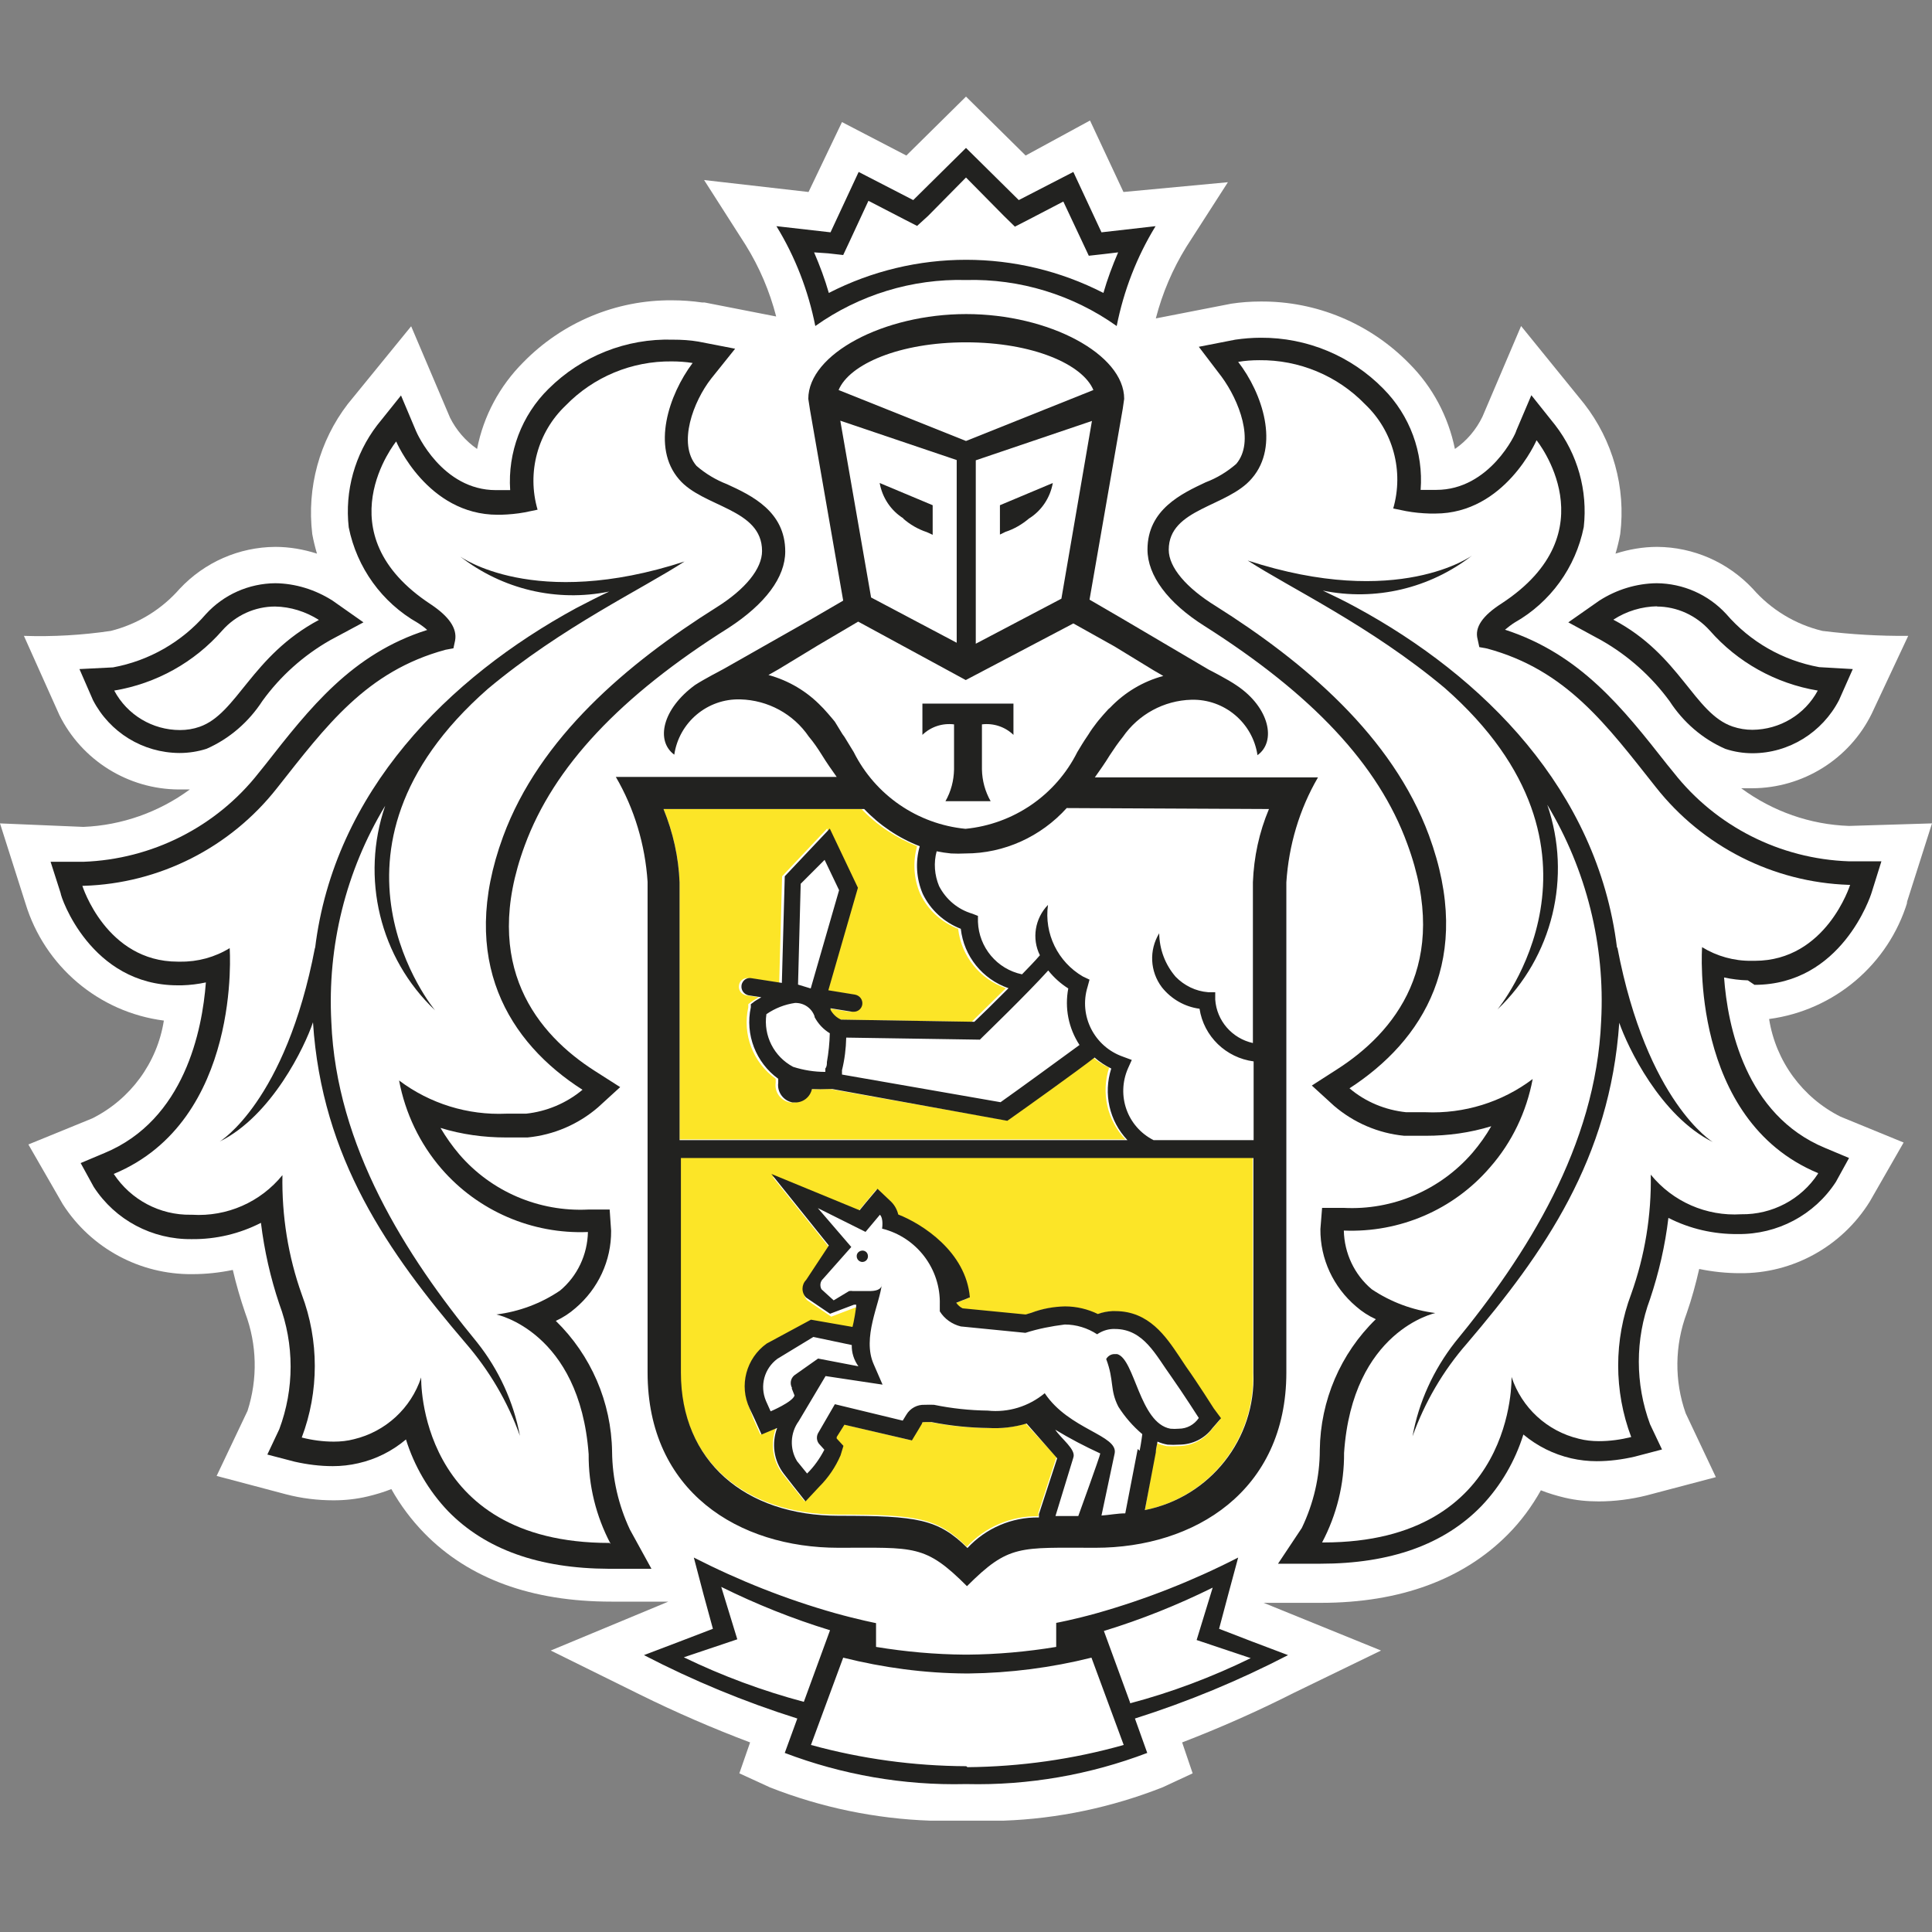 <svg width="16" height="16" viewBox="0 0 16 16" fill="none" xmlns="http://www.w3.org/2000/svg">
<rect x="0" y="0" width="16" height="16" fill="#808080" stroke="none"/>
<path d="M15.789 7.482L16 6.819L15.313 6.84C14.991 6.829 14.681 6.72 14.42 6.528H14.513C14.931 6.526 15.315 6.287 15.5 5.912L15.803 5.266C15.565 5.268 15.328 5.254 15.093 5.225C14.868 5.171 14.667 5.049 14.515 4.875C14.309 4.656 14.025 4.531 13.724 4.529C13.608 4.529 13.491 4.549 13.379 4.585C13.395 4.531 13.408 4.478 13.418 4.423C13.466 4.038 13.357 3.648 13.118 3.342L12.597 2.7L12.277 3.451C12.225 3.558 12.148 3.65 12.049 3.718C11.994 3.449 11.864 3.204 11.67 3.01C11.346 2.679 10.902 2.493 10.438 2.497C10.357 2.497 10.276 2.503 10.197 2.515L9.572 2.637C9.626 2.428 9.711 2.228 9.825 2.044L10.169 1.509L9.304 1.59L9.027 0.998L8.494 1.288L8 0.8L7.506 1.288L6.973 1.011L6.696 1.59L5.831 1.491L6.175 2.029C6.289 2.212 6.374 2.412 6.428 2.621L5.835 2.505H5.815C5.732 2.493 5.649 2.487 5.566 2.487C5.102 2.483 4.658 2.669 4.334 3C4.138 3.196 4.004 3.445 3.951 3.718C3.856 3.652 3.779 3.563 3.727 3.459L3.405 2.702L2.88 3.346C2.645 3.652 2.54 4.04 2.586 4.423C2.596 4.478 2.609 4.531 2.625 4.585C2.513 4.549 2.396 4.529 2.28 4.529C1.979 4.531 1.695 4.656 1.489 4.875C1.339 5.047 1.14 5.169 0.917 5.225C0.68 5.26 0.439 5.274 0.198 5.266L0.492 5.922C0.678 6.297 1.061 6.536 1.48 6.538H1.572C1.316 6.726 1.009 6.835 0.691 6.848L0 6.819L0.211 7.482C0.369 8.002 0.818 8.383 1.357 8.452C1.302 8.802 1.08 9.104 0.764 9.262L0.235 9.478L0.52 9.973C0.755 10.339 1.16 10.556 1.592 10.552C1.705 10.552 1.817 10.54 1.928 10.517C1.956 10.637 1.991 10.758 2.031 10.874C2.129 11.135 2.135 11.419 2.05 11.684L1.794 12.223L2.368 12.375C2.497 12.409 2.631 12.425 2.763 12.425C2.858 12.425 2.951 12.415 3.044 12.393C3.111 12.377 3.178 12.357 3.241 12.332C3.315 12.464 3.407 12.587 3.512 12.695C3.88 13.073 4.401 13.264 5.063 13.264H5.535L4.561 13.669L5.3 14.034C5.598 14.181 5.902 14.313 6.212 14.43L6.123 14.686L6.378 14.803C6.801 14.969 7.249 15.062 7.704 15.078H8.31C8.762 15.062 9.209 14.967 9.63 14.801L9.877 14.686L9.79 14.43C10.104 14.309 10.412 14.173 10.712 14.021L11.437 13.669L10.465 13.274H10.939C11.601 13.274 12.124 13.076 12.49 12.705C12.597 12.597 12.687 12.474 12.761 12.342C12.824 12.367 12.891 12.387 12.958 12.403C13.051 12.425 13.144 12.434 13.239 12.434C13.371 12.434 13.505 12.417 13.634 12.385L14.21 12.233L13.96 11.704C13.865 11.435 13.869 11.141 13.969 10.874C14.011 10.754 14.044 10.631 14.072 10.509C14.183 10.532 14.297 10.544 14.41 10.544C14.846 10.548 15.253 10.323 15.484 9.952L15.765 9.462L15.243 9.248C14.927 9.09 14.706 8.788 14.651 8.439C15.19 8.367 15.639 7.988 15.797 7.467L15.789 7.482V7.482Z" fill="white"/>
<path d="M10.374 9.58H5.634V11.358C5.634 12.089 6.161 12.543 6.941 12.543C7.593 12.543 7.765 12.569 8.006 12.81C8.158 12.646 8.373 12.553 8.599 12.557V12.529L8.749 12.067L8.494 11.789C8.391 11.82 8.285 11.832 8.178 11.826C8.018 11.824 7.86 11.808 7.704 11.777H7.654C7.633 11.777 7.633 11.777 7.627 11.789L7.597 11.838L7.544 11.927L7.441 11.903L6.985 11.796L6.922 11.899V11.911L6.977 11.972L6.953 12.051C6.912 12.148 6.852 12.235 6.777 12.31L6.663 12.433L6.558 12.302L6.481 12.205C6.398 12.097 6.378 11.955 6.426 11.826L6.297 11.88L6.24 11.753L6.208 11.664C6.127 11.476 6.189 11.259 6.353 11.141L6.72 10.943L7.07 11.012C7.07 10.979 7.091 10.858 7.101 10.829H7.082L6.884 10.904L6.686 10.769C6.647 10.73 6.645 10.665 6.686 10.623L6.874 10.339L6.398 9.746L7.111 10.027L7.161 9.967L7.259 9.849L7.372 9.956C7.402 9.985 7.421 10.021 7.431 10.062C7.629 10.141 7.994 10.372 8.024 10.748L7.911 10.793C7.925 10.813 7.943 10.829 7.965 10.838L8.486 10.89L8.533 10.876C8.622 10.842 8.717 10.825 8.812 10.823C8.907 10.823 9 10.845 9.085 10.886C9.122 10.872 9.164 10.864 9.203 10.862H9.229C9.507 10.862 9.647 11.072 9.758 11.238L9.815 11.32C9.912 11.459 10.041 11.66 10.046 11.668L10.104 11.757L10.033 11.84C9.967 11.927 9.865 11.976 9.756 11.976C9.725 11.978 9.693 11.978 9.661 11.976C9.634 11.97 9.606 11.963 9.578 11.951C9.578 11.978 9.578 12.012 9.563 12.04L9.482 12.506C10.019 12.397 10.398 11.915 10.376 11.366L10.374 9.58V9.58ZM5.628 9.436H9.32C9.169 9.278 9.118 9.051 9.185 8.843C9.136 8.82 9.088 8.788 9.047 8.753C8.903 8.859 8.454 9.179 8.348 9.26L8.324 9.276L6.874 9.019H6.845C6.797 9.021 6.75 9.021 6.702 9.019C6.688 9.084 6.631 9.13 6.566 9.13H6.542C6.465 9.116 6.412 9.043 6.424 8.966V8.934C6.236 8.8 6.147 8.567 6.197 8.342V8.316L6.218 8.3C6.218 8.3 6.246 8.28 6.284 8.259L6.179 8.243C6.139 8.235 6.114 8.2 6.12 8.16C6.125 8.12 6.161 8.095 6.201 8.101H6.203L6.453 8.14L6.477 7.257L6.85 6.862L7.084 7.352L6.839 8.201L7.06 8.237C7.099 8.245 7.125 8.28 7.119 8.32C7.113 8.356 7.084 8.379 7.048 8.379H7.036L6.856 8.35V8.363C6.876 8.399 6.906 8.427 6.943 8.444L8.047 8.462L8.33 8.184C8.115 8.109 7.961 7.919 7.935 7.692C7.797 7.639 7.684 7.536 7.621 7.403C7.567 7.279 7.558 7.139 7.595 7.008C7.421 6.939 7.263 6.835 7.135 6.7H5.495C5.574 6.894 5.62 7.099 5.628 7.307V9.436V9.436Z" fill="#FCE527"/>
<path d="M7.143 10.357C7.119 10.357 7.097 10.374 7.095 10.398V10.4C7.093 10.426 7.113 10.449 7.139 10.451H7.141C7.168 10.451 7.188 10.43 7.188 10.404C7.188 10.376 7.168 10.357 7.143 10.357V10.357Z" fill="#222220"/>
<path d="M7.141 10.355C7.143 10.355 7.143 10.357 7.143 10.357C7.145 10.357 7.145 10.355 7.147 10.355H7.141V10.355ZM10.368 13.594L10.096 13.489L10.171 13.207L10.254 12.899C9.881 13.09 9.489 13.245 9.086 13.359C8.889 13.414 8.747 13.44 8.747 13.44V13.639C8.504 13.679 8.259 13.701 8.012 13.703H7.99C7.743 13.701 7.498 13.679 7.255 13.639V13.442C7.255 13.442 7.111 13.414 6.914 13.359C6.511 13.245 6.12 13.09 5.746 12.899L5.827 13.207L5.904 13.489L5.63 13.594L5.333 13.707C5.74 13.918 6.165 14.094 6.603 14.232L6.499 14.517C6.975 14.698 7.484 14.787 7.994 14.775H8.006C8.516 14.787 9.025 14.698 9.501 14.517L9.399 14.232C9.835 14.094 10.26 13.918 10.667 13.707L10.368 13.594ZM5.663 13.725L6.106 13.576L5.973 13.142C6.264 13.286 6.564 13.406 6.874 13.501L6.657 14.094C6.315 14.003 5.981 13.879 5.663 13.725ZM8.012 14.635L8.002 14.627C7.567 14.625 7.135 14.566 6.716 14.451L6.983 13.728C7.315 13.811 7.656 13.857 8 13.859H8.022C8.365 13.855 8.707 13.811 9.039 13.728L9.306 14.451C8.885 14.57 8.448 14.631 8.012 14.635V14.635ZM9.359 14.106V14.1L9.142 13.507C9.452 13.412 9.752 13.292 10.043 13.148L9.91 13.582L10.358 13.732C10.039 13.888 9.703 14.015 9.359 14.106V14.106ZM8 2.319C8.446 2.307 8.885 2.442 9.248 2.7C9.306 2.408 9.414 2.127 9.57 1.873L9.122 1.924L8.889 1.424L8.437 1.657L8 1.225L7.563 1.657L7.111 1.424L6.878 1.924L6.43 1.873C6.586 2.127 6.694 2.408 6.752 2.7C7.115 2.442 7.554 2.307 8 2.319ZM6.858 2.098L6.983 2.112L7.036 1.999L7.192 1.663L7.482 1.813L7.595 1.871L7.686 1.788L8 1.47L8.314 1.788L8.405 1.877L8.518 1.819L8.806 1.669L8.964 2.005L9.017 2.118L9.142 2.104L9.26 2.09C9.213 2.199 9.171 2.311 9.138 2.426C8.425 2.06 7.577 2.06 6.864 2.426C6.831 2.311 6.789 2.199 6.742 2.09L6.858 2.098V2.098ZM13.859 6.396L13.806 6.331C13.438 5.863 13.088 5.418 12.464 5.215C12.49 5.193 12.516 5.173 12.543 5.156C12.84 4.988 13.049 4.699 13.116 4.365C13.15 4.063 13.065 3.761 12.879 3.52L12.682 3.273L12.557 3.567C12.557 3.585 12.338 4.057 11.895 4.057H11.765C11.789 3.747 11.676 3.441 11.457 3.22C11.19 2.947 10.823 2.795 10.442 2.797C10.37 2.797 10.299 2.803 10.23 2.813L9.928 2.872L10.116 3.119C10.262 3.317 10.394 3.658 10.238 3.842C10.163 3.907 10.078 3.959 9.985 3.994C9.788 4.087 9.503 4.219 9.503 4.551C9.503 4.766 9.671 4.992 9.973 5.183C10.864 5.748 11.415 6.331 11.654 6.987C12.024 7.986 11.542 8.555 11.074 8.855L10.864 8.99L11.048 9.158C11.212 9.298 11.413 9.385 11.629 9.406H11.809C11.992 9.406 12.174 9.381 12.35 9.327C12.306 9.404 12.253 9.478 12.196 9.545C11.929 9.855 11.534 10.025 11.125 10.003H10.949L10.935 10.179C10.933 10.426 11.042 10.659 11.23 10.819C11.279 10.862 11.334 10.898 11.394 10.925C11.101 11.21 10.935 11.599 10.93 12.008C10.93 12.231 10.878 12.452 10.781 12.654L10.584 12.95H10.935C11.516 12.95 11.961 12.79 12.269 12.472C12.429 12.304 12.547 12.101 12.616 11.88C12.731 11.976 12.865 12.043 13.011 12.077C13.081 12.093 13.152 12.101 13.223 12.101C13.329 12.101 13.436 12.087 13.539 12.063L13.764 12.004L13.665 11.795C13.541 11.461 13.541 11.091 13.665 10.758C13.738 10.54 13.79 10.315 13.817 10.086C13.995 10.177 14.193 10.222 14.392 10.22C14.72 10.224 15.026 10.062 15.204 9.788L15.313 9.59L15.115 9.507C14.453 9.233 14.307 8.494 14.278 8.095C14.343 8.109 14.408 8.117 14.475 8.119L14.53 8.156C15.249 8.156 15.491 7.423 15.5 7.392L15.581 7.133H15.311C14.742 7.113 14.21 6.844 13.859 6.396V6.396ZM14.532 7.957H14.505C14.361 7.959 14.218 7.919 14.096 7.844C14.096 7.844 13.991 9.272 15.056 9.715V9.72C14.916 9.934 14.675 10.06 14.42 10.056C14.132 10.074 13.853 9.952 13.671 9.728C13.677 10.064 13.622 10.4 13.509 10.716C13.365 11.097 13.365 11.52 13.509 11.901C13.42 11.923 13.332 11.935 13.241 11.935C13.185 11.935 13.128 11.929 13.075 11.915C12.812 11.852 12.602 11.658 12.518 11.403C12.518 11.403 12.559 12.774 10.961 12.774H10.949C11.07 12.545 11.133 12.29 11.131 12.032C11.2 11.018 11.887 10.874 11.887 10.874C11.698 10.85 11.518 10.783 11.36 10.677C11.216 10.556 11.133 10.378 11.129 10.191C11.591 10.21 12.038 10.019 12.34 9.667C12.522 9.46 12.642 9.207 12.693 8.936C12.439 9.128 12.124 9.225 11.806 9.211H11.645C11.473 9.193 11.309 9.126 11.176 9.013C11.785 8.618 12.211 7.943 11.834 6.918C11.53 6.096 10.801 5.481 10.068 5.019C9.825 4.869 9.679 4.699 9.679 4.553C9.679 4.209 10.167 4.2 10.368 3.961C10.6 3.692 10.455 3.257 10.254 2.997C10.311 2.987 10.37 2.983 10.428 2.983C10.758 2.979 11.076 3.111 11.305 3.348C11.538 3.569 11.627 3.903 11.538 4.211L11.645 4.233C11.71 4.245 11.775 4.251 11.842 4.253H11.886C12.464 4.253 12.725 3.646 12.725 3.646C12.725 3.646 13.341 4.405 12.435 4.998C12.279 5.098 12.21 5.195 12.237 5.294L12.251 5.359L12.316 5.371C12.974 5.549 13.304 6.003 13.713 6.519C14.1 7.01 14.684 7.307 15.311 7.328H15.322C15.322 7.328 15.125 7.957 14.532 7.957V7.957Z" fill="#222220"/>
<path d="M13.264 5.304C13.485 5.43 13.677 5.602 13.827 5.807C13.94 5.981 14.1 6.12 14.289 6.202C14.361 6.226 14.438 6.238 14.513 6.238C14.815 6.238 15.091 6.066 15.23 5.798L15.344 5.541L15.066 5.525C14.765 5.47 14.495 5.316 14.295 5.084C14.147 4.924 13.94 4.832 13.72 4.83C13.551 4.832 13.387 4.883 13.245 4.974L12.988 5.154L13.264 5.304V5.304ZM13.726 5.021L13.72 5.023C13.888 5.023 14.046 5.096 14.159 5.221C14.39 5.485 14.706 5.661 15.054 5.719C14.947 5.918 14.74 6.042 14.513 6.044C14.457 6.044 14.402 6.035 14.349 6.017C14.029 5.908 13.916 5.424 13.361 5.132C13.47 5.061 13.596 5.023 13.726 5.021V5.021ZM13.395 7.85L13.391 7.846C13.229 6.542 12.283 5.6 11.23 5.029C11.133 4.976 11.042 4.932 10.955 4.891C11.39 4.98 11.842 4.873 12.192 4.6C12.192 4.6 11.581 5.049 10.333 4.642C10.679 4.867 11.35 5.183 11.964 5.697C13.497 7.044 12.401 8.36 12.401 8.36C12.859 7.925 13.019 7.261 12.814 6.665C13.138 7.204 13.294 7.828 13.26 8.456C13.217 9.491 12.642 10.396 12.049 11.117C11.872 11.344 11.749 11.611 11.698 11.895C11.799 11.613 11.951 11.352 12.148 11.127C12.79 10.374 13.333 9.594 13.41 8.47C13.478 8.668 13.75 9.242 14.185 9.458C14.185 9.458 13.64 9.13 13.395 7.85V7.85ZM5.217 12.668C5.122 12.466 5.071 12.245 5.069 12.022C5.063 11.613 4.895 11.224 4.603 10.939C4.662 10.912 4.717 10.876 4.766 10.833C4.954 10.673 5.063 10.44 5.061 10.193L5.049 10.017H4.871C4.464 10.037 4.069 9.869 3.803 9.559C3.745 9.491 3.694 9.418 3.648 9.341C3.824 9.395 4.006 9.42 4.19 9.42H4.369C4.585 9.399 4.788 9.312 4.952 9.171L5.136 9.003L4.926 8.869C4.456 8.569 3.976 8 4.346 7.001C4.585 6.351 5.136 5.764 6.035 5.199C6.337 5.002 6.503 4.782 6.503 4.567C6.503 4.235 6.224 4.103 6.021 4.01C5.928 3.974 5.843 3.923 5.768 3.858C5.61 3.674 5.742 3.324 5.89 3.135L6.088 2.888L5.784 2.829C5.715 2.817 5.644 2.813 5.572 2.813C5.187 2.801 4.816 2.949 4.543 3.22C4.32 3.439 4.204 3.747 4.225 4.059H4.107C3.662 4.059 3.453 3.589 3.445 3.569L3.321 3.275L3.123 3.522C2.939 3.763 2.854 4.065 2.888 4.367C2.955 4.701 3.163 4.99 3.459 5.158C3.486 5.175 3.514 5.195 3.538 5.217C2.914 5.414 2.564 5.865 2.197 6.333L2.143 6.4C1.792 6.848 1.258 7.117 0.689 7.137H0.419L0.502 7.396C0.502 7.427 0.751 8.16 1.472 8.16H1.507C1.574 8.158 1.64 8.15 1.705 8.136C1.675 8.531 1.529 9.274 0.865 9.549L0.668 9.632L0.776 9.829C0.954 10.104 1.26 10.266 1.588 10.262C1.788 10.264 1.983 10.218 2.161 10.127C2.189 10.357 2.24 10.582 2.313 10.799C2.438 11.133 2.438 11.502 2.313 11.836L2.214 12.046L2.44 12.105C2.542 12.128 2.649 12.142 2.756 12.142C2.827 12.142 2.898 12.134 2.967 12.118C3.113 12.085 3.247 12.018 3.362 11.921C3.431 12.142 3.55 12.346 3.71 12.514C4.02 12.832 4.464 12.99 5.043 12.992H5.395L5.217 12.668V12.668ZM5.047 12.778C3.449 12.778 3.488 11.407 3.488 11.407C3.404 11.662 3.194 11.856 2.931 11.919C2.878 11.933 2.821 11.939 2.765 11.939C2.675 11.939 2.586 11.927 2.499 11.905C2.643 11.524 2.643 11.101 2.499 10.72C2.386 10.404 2.333 10.068 2.339 9.732C2.157 9.956 1.879 10.078 1.59 10.06H1.58C1.324 10.064 1.083 9.936 0.942 9.722C2.007 9.28 1.902 7.852 1.902 7.852C1.78 7.927 1.638 7.966 1.493 7.964H1.472C0.879 7.964 0.682 7.336 0.682 7.336H0.693C1.32 7.317 1.906 7.02 2.293 6.528C2.7 6.013 3.032 5.559 3.69 5.381L3.755 5.369L3.769 5.304C3.787 5.203 3.718 5.106 3.571 5.007C2.665 4.415 3.281 3.656 3.281 3.656C3.281 3.656 3.538 4.263 4.121 4.263H4.148C4.215 4.261 4.281 4.255 4.346 4.243L4.452 4.221C4.362 3.913 4.452 3.579 4.685 3.358C4.915 3.121 5.233 2.989 5.563 2.993C5.62 2.993 5.679 2.997 5.736 3.006C5.539 3.269 5.393 3.704 5.624 3.97C5.821 4.202 6.311 4.211 6.311 4.563C6.311 4.709 6.175 4.879 5.932 5.031C5.197 5.493 4.468 6.108 4.166 6.929C3.789 7.955 4.215 8.636 4.824 9.025C4.691 9.136 4.527 9.205 4.356 9.223H4.192C3.874 9.237 3.56 9.14 3.305 8.948C3.356 9.219 3.477 9.472 3.656 9.679C3.959 10.029 4.407 10.222 4.869 10.203C4.865 10.39 4.782 10.568 4.638 10.688C4.48 10.795 4.3 10.862 4.111 10.886C4.111 10.886 4.8 11.026 4.875 12.043C4.873 12.302 4.936 12.557 5.057 12.786L5.047 12.778V12.778Z" fill="#222220"/>
<path d="M1.485 6.236H1.487C1.563 6.236 1.64 6.224 1.711 6.201C1.9 6.118 2.06 5.979 2.173 5.805C2.321 5.6 2.513 5.428 2.734 5.302L3.01 5.154L2.754 4.974C2.611 4.883 2.447 4.832 2.28 4.83C2.06 4.832 1.853 4.924 1.705 5.086C1.507 5.316 1.235 5.472 0.936 5.527L0.658 5.541L0.77 5.798C0.909 6.066 1.183 6.234 1.485 6.236V6.236ZM1.841 5.221C1.952 5.096 2.11 5.023 2.278 5.023C2.406 5.025 2.532 5.065 2.641 5.134C2.082 5.432 1.965 5.91 1.653 6.019C1.602 6.037 1.547 6.046 1.491 6.046C1.262 6.046 1.053 5.92 0.946 5.719C1.294 5.661 1.61 5.485 1.841 5.221ZM2.744 8.464C2.71 7.836 2.864 7.212 3.19 6.673C2.985 7.269 3.145 7.933 3.603 8.367C3.603 8.367 2.505 7.052 4.04 5.705C4.654 5.191 5.324 4.875 5.669 4.65C4.421 5.057 3.81 4.608 3.81 4.608C4.16 4.881 4.61 4.988 5.045 4.899C4.958 4.94 4.867 4.986 4.77 5.037C3.718 5.61 2.766 6.552 2.609 7.856V7.846C2.365 9.126 1.819 9.454 1.819 9.454C2.252 9.24 2.526 8.664 2.592 8.466C2.665 9.592 3.214 10.372 3.856 11.123C4.051 11.348 4.205 11.609 4.306 11.891C4.253 11.609 4.13 11.342 3.951 11.117C3.358 10.396 2.785 9.491 2.744 8.464ZM7.639 6.086C7.708 6.019 7.804 5.987 7.901 5.999V6.372C7.899 6.465 7.876 6.554 7.83 6.635H8.204C8.158 6.554 8.134 6.465 8.132 6.372V5.999C8.227 5.987 8.324 6.019 8.393 6.086V5.827H7.639V6.086V6.086ZM7.483 4.294H7.479C7.536 4.344 7.603 4.383 7.676 4.407L7.724 4.429V4.184L7.285 4C7.307 4.122 7.378 4.229 7.483 4.294ZM8.524 4.292L8.522 4.294C8.626 4.229 8.697 4.122 8.719 4L8.281 4.184V4.427L8.326 4.405C8.399 4.381 8.466 4.342 8.524 4.292V4.292Z" fill="#222220"/>
<path d="M9.31 3.303C9.31 2.933 8.687 2.601 8.002 2.601C7.316 2.601 6.694 2.933 6.694 3.303L6.708 3.394L6.983 4.974L6.708 5.134L5.991 5.541C5.991 5.541 5.831 5.624 5.756 5.673C5.485 5.871 5.428 6.135 5.584 6.25C5.624 5.981 5.859 5.784 6.131 5.792C6.359 5.798 6.57 5.912 6.698 6.1C6.738 6.147 6.773 6.199 6.805 6.25C6.846 6.317 6.888 6.376 6.929 6.434H5.1C5.254 6.698 5.343 6.997 5.363 7.303V11.366C5.363 12.354 6.119 12.818 6.943 12.818C7.575 12.818 7.66 12.788 8.008 13.136C8.356 12.788 8.44 12.818 9.073 12.818C9.89 12.818 10.653 12.35 10.653 11.366V7.307C10.673 7 10.761 6.702 10.915 6.438H9.067C9.108 6.38 9.15 6.321 9.191 6.254C9.225 6.202 9.26 6.151 9.298 6.104C9.428 5.916 9.639 5.801 9.867 5.795C10.139 5.788 10.374 5.985 10.414 6.254C10.572 6.141 10.514 5.859 10.242 5.677C10.169 5.626 10.009 5.545 10.009 5.545L9.298 5.126L9.023 4.966L9.298 3.386L9.31 3.303V3.303ZM6.959 3.484L7.923 3.81V5.323L7.214 4.948L6.959 3.484ZM5.495 6.7H7.157C7.285 6.835 7.443 6.941 7.617 7.008C7.579 7.139 7.589 7.279 7.642 7.403C7.706 7.536 7.818 7.638 7.957 7.692C7.982 7.919 8.136 8.109 8.352 8.184C8.233 8.304 8.117 8.417 8.069 8.462L6.965 8.444C6.927 8.427 6.898 8.399 6.878 8.363V8.35L7.058 8.379H7.07C7.105 8.379 7.135 8.355 7.141 8.32C7.147 8.28 7.121 8.245 7.081 8.237L6.86 8.201L7.105 7.352L6.872 6.862L6.499 7.257L6.475 8.14L6.224 8.101C6.185 8.093 6.149 8.118 6.141 8.158V8.16C6.135 8.199 6.161 8.235 6.2 8.243L6.305 8.259C6.268 8.28 6.242 8.296 6.24 8.3L6.218 8.316V8.342C6.169 8.567 6.26 8.8 6.445 8.934V8.966C6.434 9.043 6.487 9.116 6.564 9.13H6.588C6.653 9.13 6.71 9.084 6.724 9.019C6.771 9.021 6.817 9.021 6.864 9.019H6.894L8.342 9.282L8.365 9.266C8.48 9.185 8.92 8.871 9.065 8.758C9.106 8.794 9.154 8.826 9.203 8.849C9.136 9.057 9.187 9.284 9.337 9.442H5.628V7.307C5.62 7.099 5.574 6.894 5.495 6.7V6.7ZM8.94 8.654C8.79 8.764 8.421 9.033 8.286 9.128L6.973 8.899V8.863C6.995 8.774 7.006 8.683 7.008 8.593L8.115 8.61L8.136 8.589C8.154 8.571 8.504 8.233 8.681 8.037C8.729 8.097 8.784 8.146 8.847 8.186C8.816 8.348 8.849 8.515 8.94 8.654V8.654ZM6.746 8.417V8.423C6.775 8.478 6.819 8.525 6.872 8.557C6.87 8.638 6.862 8.717 6.848 8.796C6.848 8.814 6.848 8.832 6.835 8.849V8.877C6.744 8.877 6.655 8.863 6.568 8.835C6.41 8.751 6.321 8.577 6.347 8.399C6.418 8.35 6.499 8.318 6.584 8.306C6.657 8.304 6.722 8.348 6.746 8.417V8.417ZM6.609 8.154L6.631 7.319L6.829 7.121L6.949 7.372L6.714 8.186L6.609 8.154V8.154ZM8.93 12.555H8.741L8.889 12.071C8.913 12.004 8.79 11.917 8.739 11.84C8.859 11.913 8.984 11.978 9.112 12.037C9.112 12.053 8.93 12.555 8.93 12.555ZM9.438 12.014L9.422 12L9.319 12.533C9.254 12.533 9.185 12.547 9.122 12.551L9.231 12.037C9.262 11.885 8.853 11.84 8.652 11.538C8.519 11.648 8.35 11.7 8.18 11.682C8.03 11.68 7.881 11.664 7.735 11.634C7.71 11.633 7.684 11.633 7.658 11.634C7.597 11.631 7.538 11.662 7.506 11.716L7.476 11.765L6.914 11.629L6.779 11.862C6.758 11.893 6.761 11.937 6.789 11.964L6.827 12.006C6.789 12.079 6.742 12.146 6.684 12.203L6.601 12.101C6.538 11.998 6.544 11.866 6.615 11.769L6.837 11.396L7.309 11.467L7.236 11.299C7.137 11.078 7.287 10.795 7.303 10.633C7.303 10.682 7.251 10.692 7.2 10.692H7.064C7.054 10.69 7.042 10.69 7.032 10.692L6.904 10.769L6.803 10.677C6.787 10.647 6.793 10.611 6.817 10.59L7.05 10.327L6.773 10.005L7.168 10.202L7.287 10.06C7.319 10.092 7.305 10.175 7.305 10.175C7.591 10.246 7.791 10.507 7.783 10.803V10.86C7.822 10.923 7.885 10.967 7.957 10.985L8.492 11.038C8.598 11.004 8.707 10.983 8.818 10.969C8.913 10.969 9.007 10.998 9.086 11.05C9.124 11.024 9.169 11.008 9.215 11.006H9.233C9.472 11.006 9.572 11.224 9.701 11.402C9.797 11.538 9.928 11.743 9.928 11.743C9.89 11.799 9.829 11.832 9.762 11.832C9.738 11.834 9.716 11.834 9.693 11.832C9.436 11.785 9.399 11.255 9.252 11.214H9.229C9.201 11.214 9.175 11.23 9.161 11.255C9.229 11.435 9.189 11.508 9.262 11.65C9.316 11.735 9.383 11.812 9.46 11.877C9.46 11.877 9.45 11.957 9.438 12.014V12.014ZM6.56 11.496H6.556L6.58 11.557C6.564 11.611 6.382 11.688 6.382 11.688L6.343 11.601C6.291 11.476 6.329 11.334 6.438 11.253L6.736 11.072L7.054 11.139C7.052 11.202 7.072 11.263 7.109 11.315L6.775 11.251L6.578 11.39C6.546 11.417 6.54 11.461 6.56 11.496V11.496ZM10.38 11.368C10.402 11.917 10.021 12.399 9.481 12.506L9.572 12.028C9.572 12 9.582 11.966 9.586 11.939C9.614 11.951 9.641 11.959 9.669 11.964C9.701 11.966 9.732 11.966 9.764 11.964C9.873 11.964 9.975 11.915 10.04 11.828L10.112 11.745L10.052 11.664C10.052 11.664 9.92 11.455 9.821 11.316L9.766 11.233C9.655 11.068 9.515 10.858 9.236 10.858H9.211C9.171 10.86 9.13 10.868 9.092 10.882C9.007 10.841 8.915 10.819 8.82 10.819C8.725 10.821 8.63 10.838 8.541 10.872L8.494 10.886L7.972 10.835C7.951 10.825 7.933 10.809 7.919 10.789L8.032 10.744C8 10.366 7.636 10.135 7.439 10.058C7.429 10.017 7.409 9.981 7.38 9.952L7.267 9.845L7.168 9.963L7.119 10.023L6.388 9.722L6.864 10.315L6.676 10.6C6.637 10.639 6.635 10.704 6.676 10.746L6.874 10.88L7.072 10.805H7.091C7.091 10.835 7.07 10.955 7.06 10.989L6.716 10.929L6.349 11.127C6.179 11.249 6.119 11.475 6.208 11.664L6.25 11.753L6.307 11.88L6.436 11.826C6.388 11.954 6.408 12.097 6.491 12.205L6.568 12.304L6.671 12.434L6.785 12.312C6.86 12.237 6.919 12.15 6.961 12.053L6.985 11.974L6.929 11.913V11.901L6.993 11.799L7.449 11.905L7.552 11.929L7.607 11.838L7.636 11.789C7.636 11.779 7.636 11.777 7.664 11.777H7.714C7.87 11.808 8.028 11.824 8.186 11.826C8.292 11.832 8.399 11.82 8.502 11.789L8.755 12.077L8.604 12.539V12.567C8.379 12.563 8.164 12.656 8.012 12.82C7.769 12.579 7.597 12.553 6.947 12.553C6.167 12.553 5.639 12.097 5.639 11.368V9.59H10.38V11.368V11.368ZM10.509 6.7C10.428 6.892 10.384 7.097 10.376 7.307V8.638C10.204 8.6 10.076 8.454 10.064 8.278V8.217H10.005C9.902 8.209 9.807 8.162 9.736 8.089C9.649 7.988 9.602 7.862 9.6 7.729C9.515 7.868 9.523 8.045 9.622 8.176C9.699 8.273 9.811 8.338 9.934 8.354C9.969 8.583 10.153 8.76 10.382 8.79V9.442H9.553C9.335 9.331 9.244 9.073 9.341 8.849L9.373 8.778L9.3 8.751C9.063 8.668 8.932 8.413 9.007 8.172L9.023 8.113L8.968 8.087C8.76 7.966 8.646 7.731 8.679 7.494C8.571 7.605 8.543 7.773 8.612 7.911C8.573 7.957 8.521 8.01 8.464 8.069C8.257 8.026 8.107 7.846 8.099 7.635V7.585L8.053 7.567C7.933 7.532 7.834 7.449 7.777 7.338C7.739 7.247 7.731 7.145 7.757 7.05C7.796 7.058 7.836 7.064 7.876 7.068C7.915 7.07 7.957 7.07 7.996 7.068C8.316 7.068 8.62 6.929 8.834 6.692L10.509 6.7V6.7ZM9.229 5.353L9.553 5.551L9.634 5.598C9.466 5.643 9.314 5.734 9.193 5.861L9.179 5.873C9.152 5.902 9.126 5.932 9.1 5.963L9.084 5.983C9.059 6.015 9.035 6.048 9.013 6.084L9.001 6.102C8.974 6.141 8.948 6.185 8.922 6.228C8.743 6.586 8.393 6.825 7.996 6.864C7.599 6.825 7.249 6.586 7.07 6.228C7.044 6.185 7.018 6.143 6.993 6.102L6.977 6.08L6.914 5.977L6.896 5.955C6.87 5.924 6.844 5.894 6.819 5.867L6.805 5.853C6.684 5.726 6.532 5.636 6.364 5.59L6.447 5.543L6.773 5.345L7.107 5.148L7.998 5.632L8.889 5.163L9.229 5.353V5.353ZM8.79 4.958L8.081 5.331V3.812L9.043 3.486L8.79 4.958V4.958ZM8 3.652L6.945 3.23C7.034 3.016 7.449 2.835 8 2.835C8.551 2.835 8.966 3.016 9.055 3.23L8 3.652Z" fill="#222220"/>
</svg>
